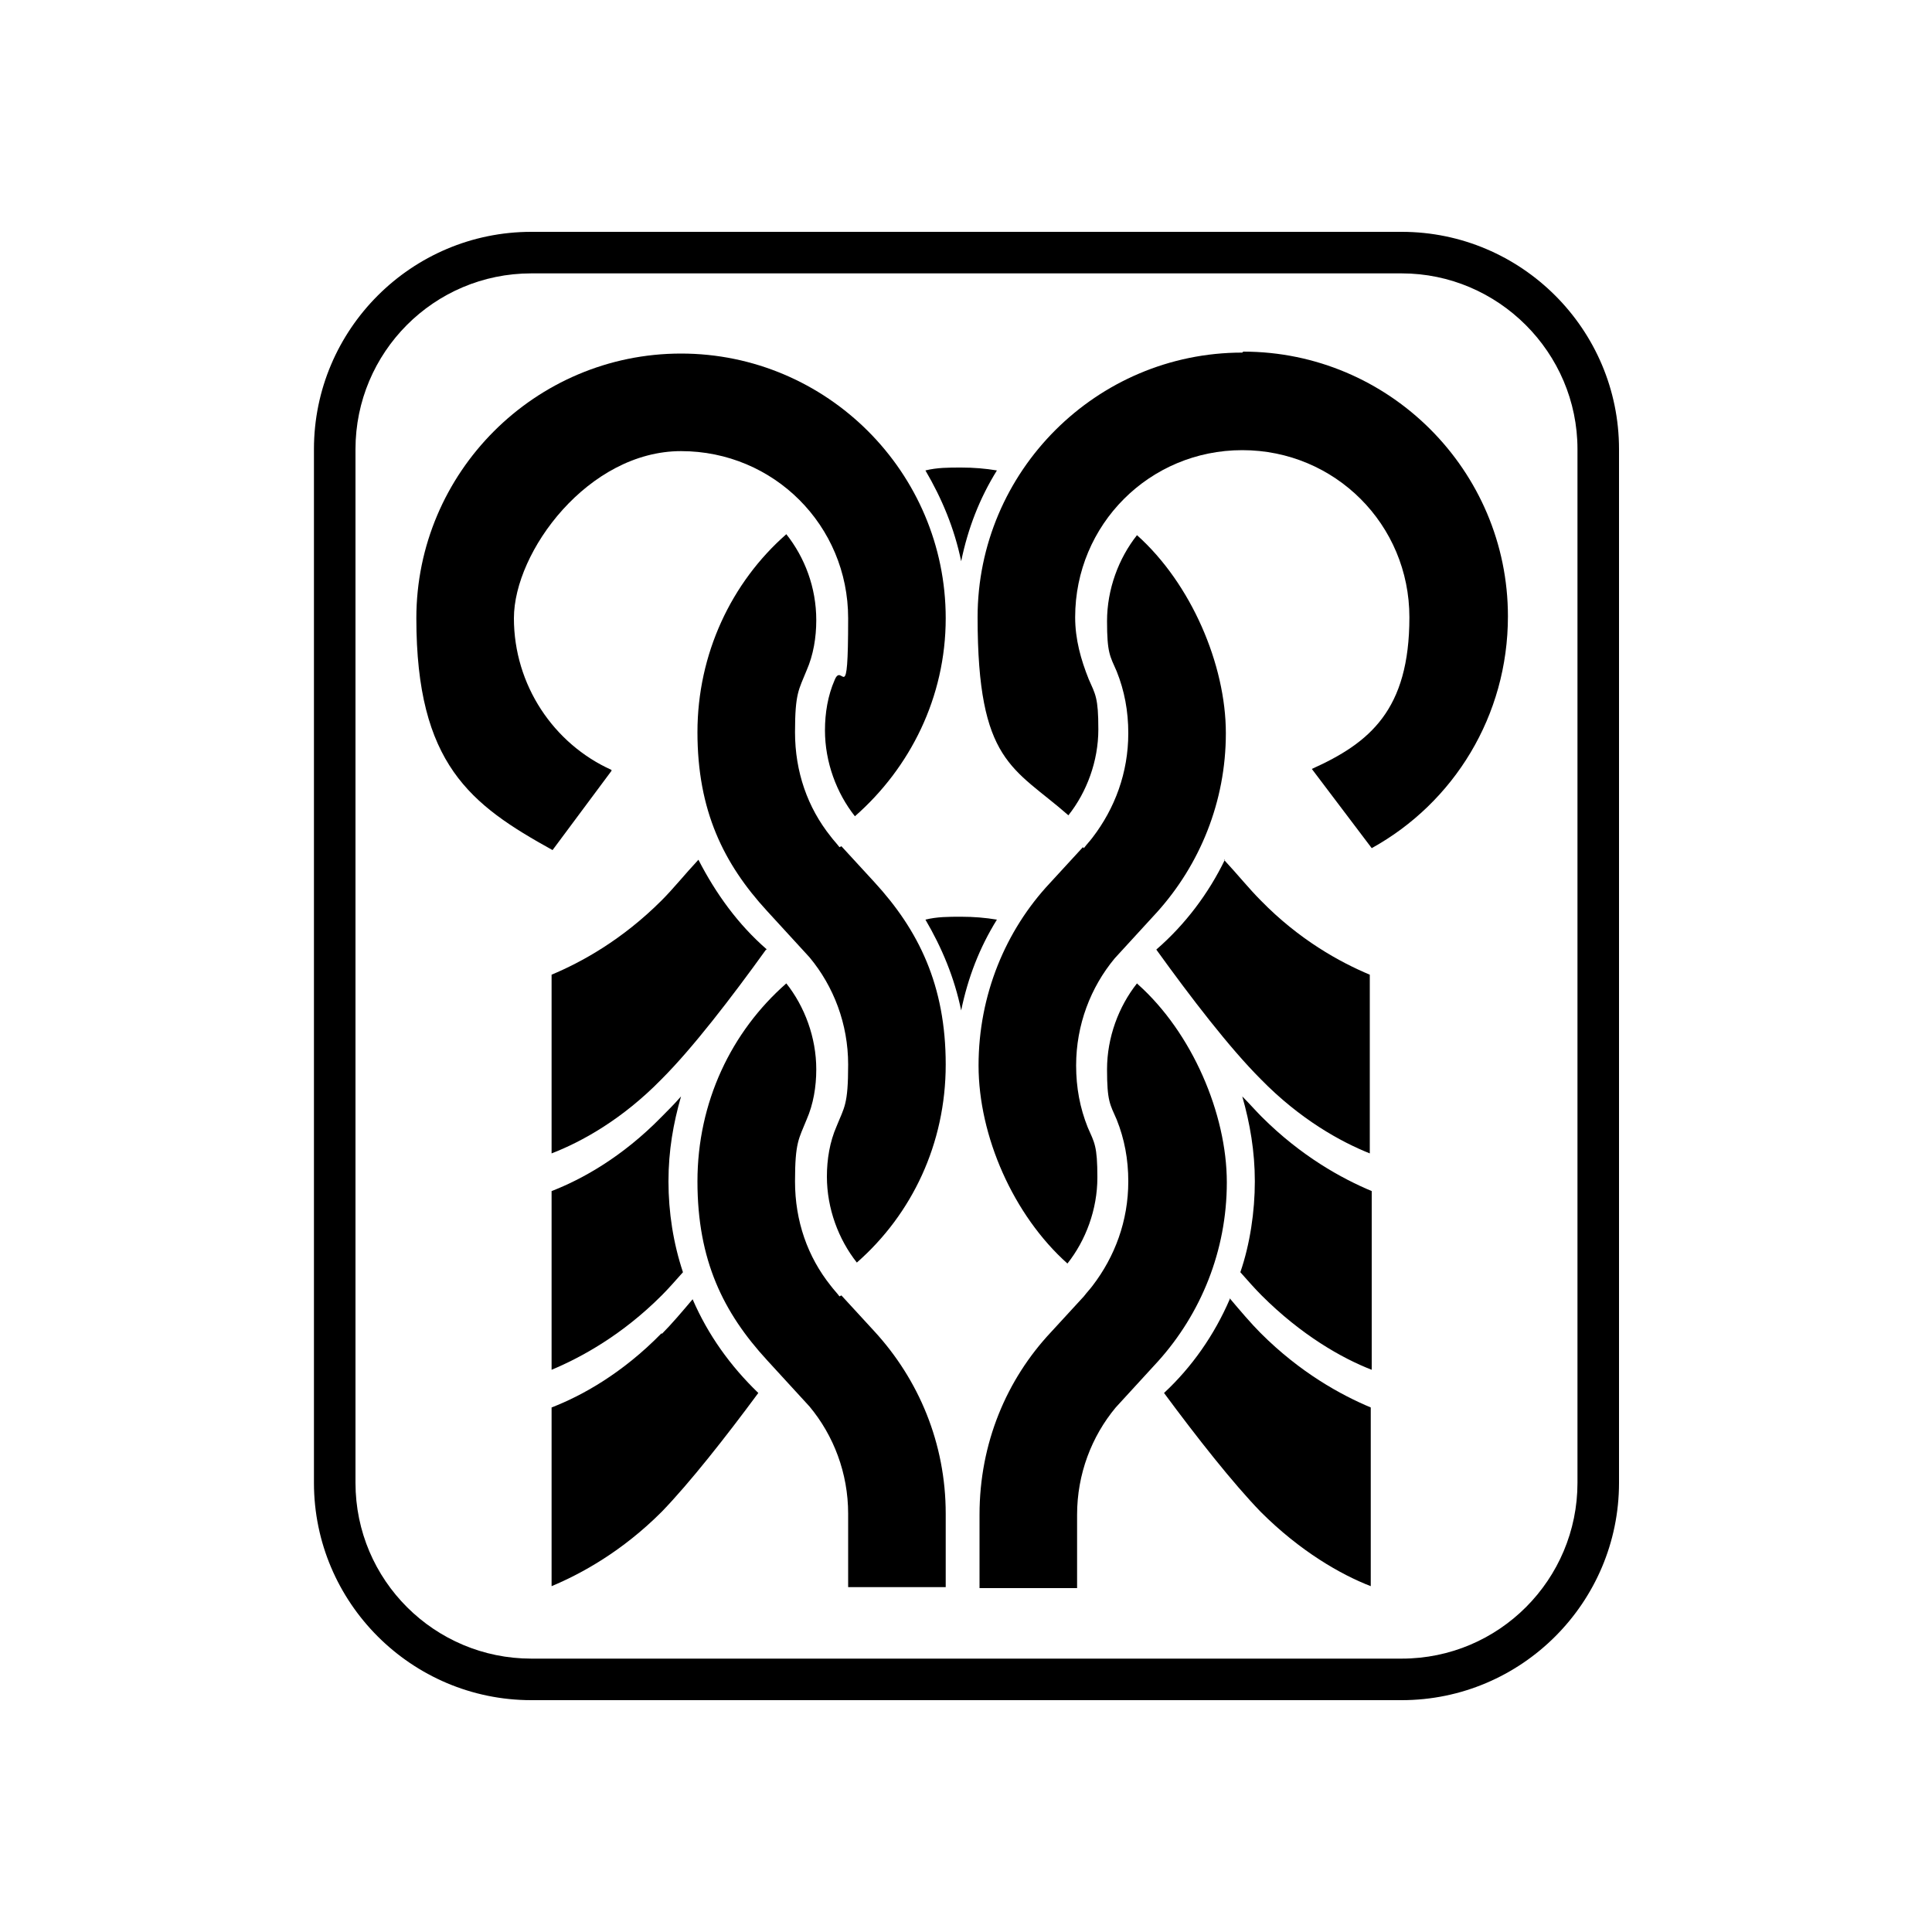 <svg xmlns="http://www.w3.org/2000/svg" viewBox="0 0 200 200"><path d="M167.6 46.5v107c0 12.4-10.1 22.5-22.5 22.5H55c-12.4 0-22.5-10.1-22.5-22.5v-107C32.5 34.1 42.6 24 55 24h90.1c12.4 0 22.5 10.1 22.5 22.5m-4.3 0c0-10-8.2-18.2-18.2-18.2H55c-10.1 0-18.2 8.2-18.2 18.2v107c0 10.1 8.2 18.2 18.2 18.2h90.1c10.1 0 18.2-8.2 18.2-18.2v-107Z"/><path d="M79.3 98.3c-3.6 5-7.6 10.2-10.8 13.4-4.1 4.2-8.3 6.5-11.4 7.7v-18.5c3.1-1.3 7.3-3.6 11.4-7.7 1.2-1.2 2.4-2.7 3.8-4.2 1.8 3.5 4.1 6.7 7.1 9.3m-10.9 17.3c-4.1 4.2-8.3 6.5-11.4 7.7v18.5c3.1-1.3 7.3-3.6 11.4-7.7.7-.7 1.4-1.5 2.2-2.4-1-3-1.5-6.2-1.5-9.4s.5-6 1.3-8.8c-.7.8-1.4 1.5-2 2.1"/><path d="M86.9 87.7c-.3-.4-.6-.7-.9-1.1-2.4-3-3.7-6.7-3.7-10.8s.4-4.4 1.2-6.4c.7-1.6 1-3.4 1-5.2 0-3.4-1.2-6.5-3.1-8.9-5.7 5-9.2 12.4-9.2 20.5s2.7 13.6 7.2 18.5l4.4 4.8c2.5 3 4 6.9 4 11.1s-.4 4.4-1.2 6.4c-.7 1.6-1 3.4-1 5.2 0 3.3 1.2 6.5 3.1 8.9 5.7-5 9.2-12.3 9.2-20.5s-2.8-13.9-7.4-18.9l-3.4-3.7Z"/><path d="M63.3 79.7c-6-2.7-10.1-8.8-10.1-15.7s7.7-17.3 17.3-17.3S87.8 54.4 87.8 64s-.6 4.4-1.4 6.4c-.7 1.6-1 3.4-1 5.2 0 3.3 1.2 6.5 3.1 8.9 5.7-5 9.4-12.3 9.4-20.5 0-15.1-12.3-27.4-27.4-27.4S43.1 48.9 43.1 64s5.6 19.3 14.1 24l6.1-8.2Zm48.8 8-3.4 3.7c-4.6 4.9-7.4 11.6-7.4 18.9s3.6 15.5 9.2 20.5c1.9-2.4 3.1-5.6 3.1-8.9s-.3-3.6-1-5.2c-.8-2-1.2-4.1-1.2-6.4 0-4.2 1.5-8.1 4-11.1l4.4-4.8c4.4-4.9 7.1-11.4 7.1-18.5s-3.6-15.5-9.2-20.5c-1.9 2.4-3.1 5.6-3.1 8.9s.3 3.6 1 5.2c.8 2 1.2 4.1 1.2 6.4 0 4.1-1.4 7.8-3.7 10.8-.3.4-.6.7-.9 1.1"/><path d="M128.6 36.5c-15.1 0-27.4 12.3-27.4 27.4s3.7 15.5 9.4 20.5c1.9-2.4 3.1-5.6 3.1-8.9s-.3-3.6-1-5.2c-.8-2-1.4-4.1-1.4-6.4 0-9.6 7.7-17.3 17.3-17.3s17.3 7.7 17.3 17.3-4.1 13-10.1 15.7l6.2 8.2c8.5-4.7 14.1-13.7 14.1-24 0-15.1-12.3-27.4-27.4-27.4m-41.8 97.8c-.3-.4-.6-.7-.9-1.1-2.4-3-3.7-6.7-3.7-10.8s.4-4.4 1.2-6.4c.7-1.6 1-3.4 1-5.2 0-3.3-1.2-6.5-3.1-8.9-5.7 5-9.2 12.3-9.2 20.5s2.7 13.6 7.2 18.5l4.4 4.8c2.5 3 4 6.9 4 11.1v7.6h10.1v-7.6c0-7.3-2.8-13.9-7.4-18.9l-3.4-3.7Zm30.8-32.4c-1.9 2.4-3.1 5.6-3.1 8.9s.3 3.6 1 5.2c.8 2 1.2 4.1 1.2 6.4 0 4.1-1.4 7.8-3.7 10.8-.3.4-.6.7-.9 1.1l-3.4 3.7c-4.6 4.9-7.4 11.5-7.4 18.9v7.6h10.1v-7.6c0-4.2 1.5-8.1 4-11.1l4.4-4.8c4.4-4.9 7.1-11.4 7.1-18.5s-3.6-15.5-9.2-20.5m-18.3-7c-1.3 0-2.5 0-3.7.3 1.7 2.9 3 6 3.7 9.4.7-3.4 1.9-6.5 3.7-9.4-1.2-.2-2.4-.3-3.7-.3m27.3-5.9c-1.7 3.5-4.1 6.7-7.1 9.3 3.6 5 7.6 10.2 10.8 13.4 4.1 4.2 8.3 6.5 11.3 7.7v-18.5c-3.1-1.3-7.3-3.6-11.3-7.7-1.2-1.2-2.4-2.7-3.8-4.2m1.9 24.5c.8 2.8 1.3 5.7 1.3 8.8s-.5 6.5-1.5 9.4c.8.9 1.5 1.7 2.2 2.4 4.1 4.1 8.3 6.5 11.4 7.7v-18.5c-3.1-1.3-7.3-3.6-11.4-7.7-.6-.6-1.3-1.4-2-2.1M68.5 138c-4.1 4.2-8.3 6.5-11.4 7.7v18.5c3.1-1.3 7.3-3.6 11.4-7.7 2.9-3 6.6-7.7 10-12.3-2.9-2.8-5.2-6-6.8-9.7-1.1 1.3-2.2 2.6-3.2 3.6m34.7-89.4c-1.2-.2-2.4-.3-3.7-.3s-2.5 0-3.7.3c1.7 2.9 3 6 3.7 9.4.7-3.4 1.9-6.5 3.7-9.4"/><path d="M127.3 134.5c-1.6 3.7-3.9 7-6.8 9.7 3.4 4.6 7.1 9.3 10 12.3 4.1 4.1 8.3 6.5 11.4 7.7v-18.5c-3.1-1.3-7.3-3.6-11.4-7.7-1-1-2.1-2.3-3.2-3.6"/><path d="M0 0h200v200H0z" style="fill:none"/></svg>